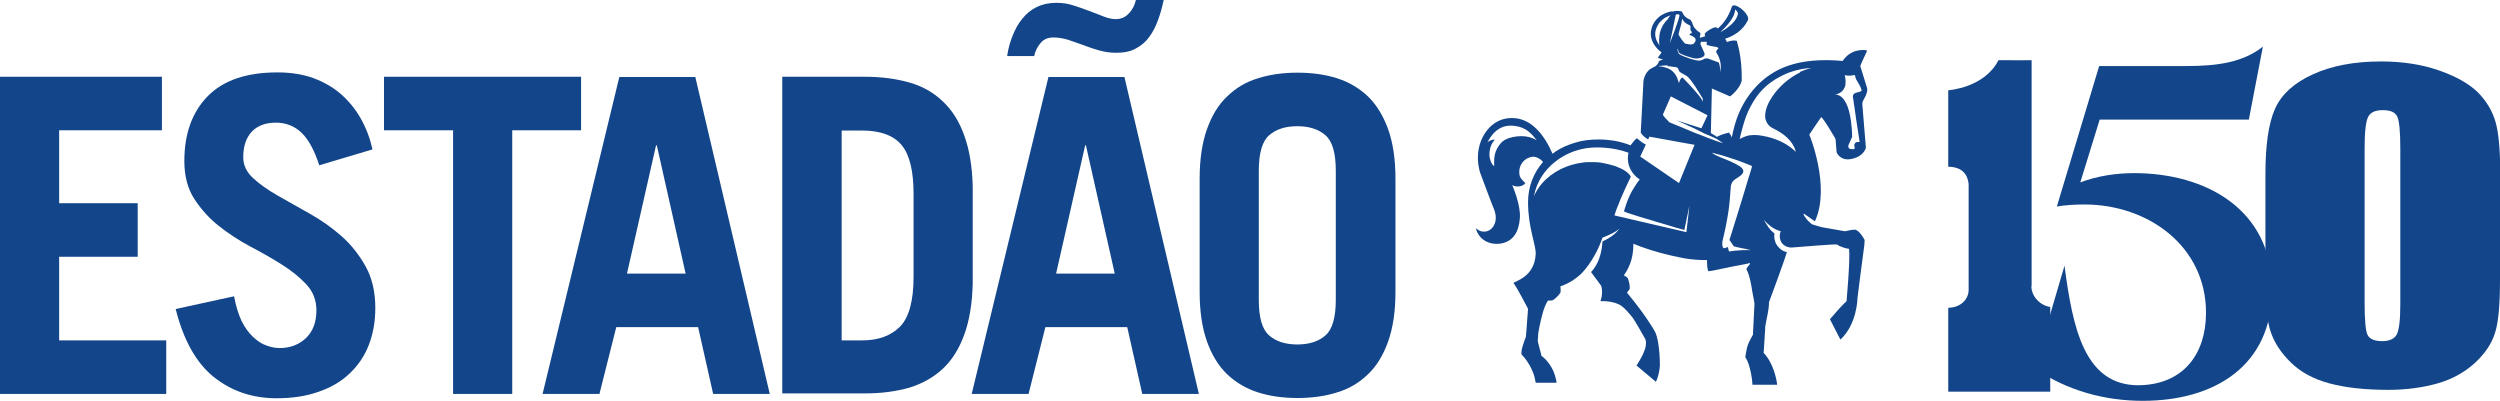 <?xml version="1.0" encoding="UTF-8"?>
<svg id="Camada_1" data-name="Camada 1" xmlns="http://www.w3.org/2000/svg" viewBox="0 0 98.05 15.71">
  <defs>
    <style>
      .cls-1 {
        fill: #12458a;
      }
    </style>
  </defs>
  <path class="cls-1" d="M73.19,3.7c.04-.08.06-.18.03-.27,0,0-.18-.58-.26-.84.04-.12.21-.47.26-.58,0-.02,0-.03-.02-.04-.13-.02-.62-.05-.93.42-1.8-.16-2.74.32-3.38.99-.82.86-.93,1.89-.97,2.02,0-.05-.11-.2-.11-.2,0,0-.32.07-.47.17-.07-.05-.13-.09-.24-.15l.04-1.75.71.31c.09-.05.39-.33.46-.61.02-1.01-.2-1.54-.19-1.56,0-.02-.17-.05-.39.04-.02-.04-.04-.09-.07-.13.34-.11.69-.32.89-.72.12-.23-.55-.77-.63-.53-.13.4-.34.67-.55.85-.02-.02-.04-.04-.07-.05-.1-.01-.42.18-.44.26,0,.03,0,.06.02.09-.11.04-.19.06-.21.06v-.06s.02-.06.02-.06c.01-.03,0-.06-.02-.08-.07-.04-.2-.14-.26-.27-.03-.09-.06-.17-.11-.23l-.13-.07c-.07-.04-.13-.1-.16-.17l-.05-.09s-.18-.05-.34,0c-.02,0-.06,0-.08,0-.03,0-.05,0-.08.02-.05.01-.1.03-.15.05-.09.04-.18.09-.25.15-.14.12-.25.28-.29.46-.07.26.01.52.18.72.03.04.07.08.11.12,0,0,.11.09.11.08-.06.1-.13.17-.15.21.02.02.21.08.21.08,0,0-.12.02-.17.06-.02.13-.13.18-.12.19,0,0,0,0,0,0l-.15.08c-.22.1-.35.39-.34.63l-.1,1.9c.06.11.17.2.29.27l.05-.11,1.77.32-.13.32-.48,1.18h0s0,0,0,0l-.95-.65-.57-.39.22-.47c-.11-.05-.24-.15-.35-.25-.1.07-.17.19-.25.28,0,0,0,0,0,0-.2-.08-.42-.14-.64-.18-.19-.03-.39-.05-.6-.05-.17,0-.34.01-.5.03-.3.04-.57.13-.83.24,0,0,0,0,0,0-.12.05-.24.12-.35.19,0,0-.06.04-.14.1-.29-.67-.84-1.51-1.77-1.39-.75.1-1.26.92-1.14,1.81.02.14.05.28.1.4h0s.47,1.27.53,1.39c.02.07.04.14.05.21.04.31-.13.6-.4.63-.14.02-.27-.03-.38-.13.13.48.56.67.99.6.46-.08.7-.43.74-1,.04-.52-.3-1.29-.3-1.29.18.11.45.04.51-.08-.17-.17-.22-.23-.23-.35-.04-.39.22-.64.5-.68.15-.02.31.07.43.2-.37.42-.59.97-.59,1.58,0,1.02.32,1.68.3,2.04-.05.91-.82,1.05-.87,1.13.15.2.56.99.57,1.01,0,.04-.08,1.01-.08,1.06s-.03.1-.05.16c-.05.14-.13.36-.13.49,0,0,0,.01,0,.02,0,.03,0,.06.02.08.03.03.07.07.1.11.13.16.25.36.34.59.05.13.08.26.1.39h.82c-.02-.14-.06-.29-.12-.44-.12-.27-.29-.48-.48-.62,0,0,0,0,0-.01,0-.05-.14-.52-.14-.57s.02-.25.02-.29c0-.05.1-.55.18-.82.04-.14.1-.32.2-.47.05,0,.15,0,.2-.02.11-.08.2-.16.29-.29.02-.1,0-.18,0-.25.04-.01.07-.03.11-.04.13-.05.25-.12.37-.19.11-.07.21-.15.31-.24h0s.53-.48.86-1.44c0,0,.54-.2.66-.36,0,0-.12.26-.66.51-.04.7-.31,1.06-.45,1.2.06.08.39.53.4.54.09.31-.03.6-.03.6h.02s.54-.02.82.2c.11.08.31.3.43.46.07.09.36.6.45.76.25.34-.28,1.04-.31,1.12h.02s.74.62.74.62c.02-.03.04-.06.05-.1.06-.17.1-.35.11-.54,0,0,0,0,0,0,0-.64-.09-1.13-.19-1.32-.07-.13-.43-.73-1.1-1.53.03-.05.09-.11.11-.16,0-.18-.03-.26-.07-.4-.04-.06-.13-.1-.16-.12,0,0,0-.02.01-.02.06-.08.11-.17.16-.27.1-.2.17-.44.19-.7,0-.06.01-.13.01-.19v-.05s0-.01,0-.01c.09.03.18.07.28.11.49.18,1.08.34,1.71.46.36.06.62.07.9.07,0,.13,0,.38.06.44.27-.04.46-.09.57-.11.39-.09.98-.18,1.02-.21,0,0,.01,0,.02,0l.02.02c-.04.07-.17.19-.14.23.14.27.18.63.19.65.03.22.12.64.12.69s-.06,1.22-.06,1.22c0,0-.17.28-.22.46-.05.18-.06.33-.08.42.21.28.29,1.03.28,1.08h.97c-.02-.18-.13-.83-.53-1.25,0-.05.06-.9.06-.94,0-.06,0-.12.02-.19.04-.26.13-.55.13-.86,0,0,.59-1.58.7-1.96-.13-.03-.25-.1-.33-.2-.08-.08-.13-.19-.15-.3-.01-.05-.02-.1-.01-.16,0-.03,0-.06,0-.08-.17-.11-.32-.36-.42-.54,0,0,0,0,0,0,.08.1.18.19.28.27.06.04.12.08.18.11.07.03.14.06.21.08-.1.23-.02.61.41.64.05,0,1.76-.15,1.8-.12.13.1.38.16.47.17.05.44-.1,2.03-.1,2.06-.02.01-.21.18-.65.7h0s.41.8.41.8h0c.66-.61.67-1.62.67-1.64,0,0,.22-1.73.27-2.08,0-.09.01-.12.01-.19-.09-.16-.19-.32-.35-.4-.14-.01-.27.03-.42.06,0,0-.74-.13-.91-.16-.06-.01-.34-.1-.34-.1-.02,0-.04-.01-.05-.02-.02-.01-.04-.03-.06-.05-.11-.09-.21-.21-.27-.34l.02-.02.43.3c.63-1.36-.22-3.4-.22-3.4,0,0,.42-.63.46-.68.05-.05.57.85.57.85l.04.52s.12.34.55.27c.51-.08.6-.44.6-.44l-.14-1.7c0-.05,0-.1.03-.15l.12-.23ZM60.26,5.5c-.15-.1-.36-.16-.58-.16-.22,0-.46.04-.65.14-.1.05-.22.17-.31.34-.07.13-.12.29-.12.49,0,.07,0,.13,0,.21h0s0,0,0,0c-.08-.06-.14-.18-.17-.32-.02-.09-.02-.2,0-.3.01-.1.05-.2.1-.29.03-.05.06-.09.09-.13-.05-.02-.21.04-.28.09.02-.03.04-.07.06-.1.04-.07.1-.15.16-.22.16-.18.4-.34.73-.32.04,0,.08,0,.12.01.14.02.27.05.39.12.08.04.16.1.23.17.08.07.15.16.23.26h0s0,0,0,0ZM66.12,9.1l-2.8-.65h0s.02-.08.04-.13c.03-.09.07-.2.12-.31.02-.06.05-.12.07-.18.1-.24.22-.5.32-.71.07-.15.09-.19.09-.19-.07-.15-.28-.29-.57-.4-.04-.02-.08-.03-.13-.04-.09-.03-.18-.05-.27-.07-.05-.01-.1-.02-.14-.03-.1-.02-.2-.03-.3-.03-.1,0-.2,0-.29,0-.05,0-.1,0-.14.01-.63.07-1.22.35-1.63.81-.13.15-.25.33-.33.52h0s0,0,0,0c.11-.6.44-1.05.84-1.36.1-.08.2-.15.31-.21.31-.18.64-.28.92-.32.35-.05,1.02-.05,1.64.18-.08.36.04.66.23.87.06.07.14.13.21.18h0s0,0,0,0c0,0-.1.12-.23.33-.1.16-.21.37-.3.64-.03.09-.06.18-.09.28.02.01.07.03.14.06.04.01.08.03.13.04.1.03.21.07.34.11.06.02.13.04.2.06.14.04.28.08.43.13.07.02.14.04.21.06.14.04.28.08.4.12s.23.07.31.09c.13.04.21.06.21.06l.2-.96-.12,1.05ZM68.04.36h0s0,0,0,0c0,0,.13.1.12.17,0,.02,0,.05-.02.09-.01.04-.04.1-.08.16-.09.13-.25.29-.56.47h0s0,0,0,0h0s0-.02,0-.02c0,0,.56-.48.55-.87ZM66.83,2.2s.04-.07.02-.11c-.05-.11-.16-.36-.16-.36l.02-.09s.1,0,.23,0c0,.05-.03.11.03.13.13.04.16.04.33.07.01,0,.02,0,.03,0,.02.01.05.03.07.05-.03.03-.05.06-.08.1,0,.01-.01.03-.02.04.26.39.18.69.17.81,0,.01,0,.03,0,.04,0,0,0,0,0,0h0s0,0,0,0c0,0,0-.02,0-.04,0-.15-.02-.28-.06-.39l-.44-.16s-.08,0-.12.01c-.03.02-.06.04-.09.05-.15.07-.36-.02-.48-.05-.13-.05-.31-.1-.44-.19,0-.04-.05-.11-.05-.16,0-.02.02-.04.02-.04,0,0,0,.08.04.15.08.09.44.19.6.23.14.02.3-.02.4-.1ZM66.27,2.43s0,0,0,0c0,0,0,0,0,0,0,0,0,0,0,0,0,0,0,0,0,0,0,0,0,0,0,0ZM65.96.72h0s.02.03.03.04c0,0,.01.02.02.03.01.02.03.05.05.07.03.03.07.06.14.1,0,0,.02,0,.05.02s.05.03.05.06h0s0,.07,0,.1c0,0,0,.01,0,.03,0,.01.01.02.02.04.02.03.04.05.03.07,0,.02-.02.03-.03.03-.03.02-.07,0-.05.06.06.03.08.03.11.05.22.11.09.24.05.29h0c-.05.03-.11.04-.17.03-.05-.01-.11-.02-.17-.03-.09-.09-.18-.21-.26-.36.02-.1.05-.2.08-.3.03-.1.05-.2.06-.31ZM65.71.61s.01-.03.03-.04c.03-.02.08-.01.11,0,.01,0,.02.02.02.04-.04.23-.38,1.09-.38,1.09h0s0,0,0,0l.04-.19.19-.91ZM65.21,1.01c-.05.08-.08.18-.11.27,0,.02,0,.04-.01.06,0,.03-.01.05-.01.08,0,.03,0,.07-.01.1,0,0,0,0,0,.01,0,.02,0,.04,0,.07,0,.07,0,.16.03.2h0s0,0,0,0c-.22-.29-.24-.55-.07-.83.02-.04.05-.08.09-.12.04-.04.09-.09.16-.14.07-.04.15-.08.24-.11h0c-.05.05-.09.11-.12.17-.07.06-.13.14-.18.22ZM65.41,2.6s.02,0,.03,0c.04,0,.09,0,.14.02.02,0,.04,0,.05,0,.05,0,.1.02.12.02.03,0,.05.02.06.04.02.03.02.07.05.11.01.02.03.04.05.05.08.05.14.08.19.11.02.01.03.02.05.03.03.02.06.05.09.08.03.03.06.07.1.12.05.07.09.14.14.2.08.13.17.27.3.48,0,0,0,0,0,.01s0,.02,0,.02c0,.02.01.03.01.04,0,0,0,.02,0,.03,0,0,0,0,0,.01,0,0,0,0,0,.01h0s0,0,0,0c-.09-.16-.21-.3-.34-.45-.13-.15-.28-.3-.44-.47-.02-.02-.04-.02-.06,0,0,0-.02.02-.03.03-.02.03-.04.06-.05.1,0,.02-.01.04-.02.06,0,0,0,0,0,0,0,0,0,.01,0,.01h0s0,0,0,0c-.04-.09-.07-.31-.26-.47-.11-.1-.29-.17-.56-.2-.05,0,.3-.02.37-.03ZM66.6,5.26c-.15-.06-.31-.12-.46-.19-.07-.03-.13-.05-.19-.08-.07-.03-.14-.06-.2-.08-.06-.02-.12-.05-.17-.07-.04-.02-.08-.03-.12-.05,0,0-.01-.03-.04-.05-.07-.07-.2-.2-.2-.25l.31-.71,1.44.74-.24.51-.98-.31c.28.12.51.23.75.34.08.04.16.08.24.12.1.06.21.1.31.14.08.03.15.07.22.1.02.01.04.02.06.03.04.03.21.14.24.16-.02,0-.05-.01-.08-.02-.13-.04-.33-.12-.55-.2-.11-.04-.22-.09-.33-.13ZM67.47,10.23s0,0,0,0h0s0,0,0,0c0,0,0,0,0,0,.01,0,.01,0,0,0ZM68.73,9.82s-.01,0-.02,0c-.06-.01-.23-.02-.5,0-.11,0-.23.02-.37.04h0s-.02,0-.02,0c-.04-.03-.03-.17-.07-.17-.04.02-.07.03-.09.04s-.04,0-.06,0c-.03-.02-.04-.05-.05-.1,0-.04,0-.09,0-.13,0-.04.01-.06.01-.06.07-.28.12-.53.16-.74.04-.21.07-.4.09-.56.05-.39.05-.63.07-.78,0-.06.01-.11.03-.15.03-.09.08-.14.19-.21.03-.02.06-.04.09-.06.26-.16.22-.3.04-.42-.09-.06-.21-.12-.34-.18s-.27-.11-.39-.16c-.08-.03-.16-.07-.22-.1-.06-.03-.11-.06-.14-.09.07.02.14.03.2.05.13.03.26.07.38.11s.25.08.37.12.26.1.4.15c.07.03.14.06.22.09,0,0,0,.01,0,.03-.01.04-.03.13-.07.24-.02.06-.03.12-.06.19-.24.82-.75,2.44-.75,2.44,0,0,0,0,0,0l.17.25c.16.05.32.07.45.1.13.03.24.05.31.1h0s0,0,0,0ZM70.6,2.84c-.37.18-.71.46-.96.77-.2.25-.34.51-.39.75-.01.06-.02.12-.02.17,0,.06,0,.11.02.16.04.15.14.28.32.36.08.04.16.08.25.14.18.11.36.27.48.46.06.1.11.2.13.31h0s0,0,0,0c0,0-.45-.54-1.49-.66-.08,0-.16-.01-.22,0-.13,0-.24.04-.34.08-.05.02-.1.05-.15.07h0s0,0,0,0c.02-.09.04-.17.06-.25.02-.08.04-.15.06-.22.08-.29.16-.53.3-.79.07-.13.15-.27.26-.42.13-.18.28-.33.45-.47.09-.07.18-.13.27-.19.19-.11.38-.21.58-.28.29-.1.59-.16.84-.16-.15.03-.3.08-.45.15ZM73.01,3.5s0,.04,0,.05c-.05.1-.34.03-.34.24,0,0,.05.32.1.68,0,.05.02.1.02.16.04.27.08.54.11.71.02.11.03.18.03.2,0,.02,0,.03-.02.03,0,0,0,0-.02,0-.1-.02-.19.07-.16.17,0,.02.01.03.01.05,0,.03,0,.05-.03.06-.02,0-.04,0-.07,0-.24,0-.12-.21-.12-.21l.12-.27c0-.22-.02-.42-.04-.58-.04-.33-.11-.57-.19-.73-.04-.08-.08-.14-.12-.19-.12-.14-.24-.16-.29-.16-.02,0-.03,0-.03,0h0,0c.15-.03.25-.09.31-.17.03-.04.05-.08.07-.12.02-.04.03-.09.03-.13.02-.18-.03-.34-.03-.34.37.07.39-.1.42.08.01.06.06.14.11.22.05.08.1.17.12.26h0Z"/>
  <g>
    <polygon class="cls-1" points="0 3.01 0 15.45 6.52 15.45 6.52 13.35 2.32 13.35 2.32 10.07 5.4 10.07 5.4 7.97 2.32 7.97 2.32 5.11 6.35 5.11 6.35 3.01 0 3.01"/>
    <g>
      <path class="cls-1" d="M12.52,6.48c-.19-.59-.42-1.01-.69-1.27-.27-.26-.61-.4-1.01-.4s-.73.12-.95.36c-.22.24-.33.57-.33,1,0,.31.13.58.39.82.26.24.58.46.96.68.38.22.8.45,1.24.7.45.25.86.54,1.24.87.38.33.7.73.96,1.19.26.46.39,1.01.39,1.65,0,.54-.09,1.03-.26,1.46-.17.44-.43.81-.76,1.12-.33.31-.74.55-1.22.71-.48.17-1.03.25-1.63.25-.95,0-1.77-.28-2.46-.83-.69-.55-1.19-1.44-1.5-2.67l2.29-.5c.07.38.17.7.29.96.13.26.28.47.45.63.17.16.34.28.53.34.18.07.36.1.53.1.4,0,.74-.13,1.02-.39.27-.26.41-.62.41-1.09,0-.39-.13-.73-.39-1.01-.26-.28-.58-.54-.96-.78-.38-.24-.8-.48-1.24-.71-.45-.24-.86-.51-1.24-.81-.38-.3-.7-.66-.96-1.06-.26-.4-.39-.9-.39-1.48,0-1.08.31-1.93.92-2.55.61-.62,1.52-.93,2.73-.93.52,0,.98.07,1.4.22.41.15.78.36,1.09.63.31.27.57.59.78.96.21.37.36.77.46,1.21l-2.08.62Z"/>
      <polygon class="cls-1" points="22.79 3.01 22.79 5.11 20.09 5.11 20.09 15.45 17.77 15.45 17.77 5.11 15.06 5.11 15.06 3.01 22.79 3.01"/>
      <path class="cls-1" d="M21.28,15.45l3.01-12.43h2.98l2.92,12.43h-2.22l-.59-2.62h-3.21l-.66,2.62h-2.24ZM24.59,10.73h2.3l-1.13-5.03h-.03l-1.14,5.03Z"/>
      <path class="cls-1" d="M30.68,3.01h3.23c.66,0,1.25.08,1.77.23.52.15.95.4,1.31.75.36.34.64.79.83,1.33.2.55.31,1.21.33,1.99v3.82c-.02.78-.13,1.44-.33,1.99-.2.55-.47.99-.83,1.33-.36.34-.8.59-1.31.75-.52.15-1.1.23-1.77.23h-3.23V3.01ZM33,13.35h.81c.64,0,1.13-.18,1.49-.54.35-.36.53-1.01.53-1.94v-3.27c0-.88-.15-1.52-.46-1.9-.31-.38-.83-.58-1.55-.58h-.81v8.23Z"/>
      <path class="cls-1" d="M38.11,15.45l3.01-12.43h2.98l2.92,12.43h-2.22l-.59-2.62h-3.21l-.66,2.62h-2.24ZM45.64,0c-.06.28-.13.54-.22.78-.09.25-.2.47-.34.66-.14.2-.32.35-.53.46-.21.12-.47.17-.77.17-.22,0-.45-.03-.66-.09-.22-.06-.43-.13-.63-.21-.2-.07-.4-.14-.6-.21-.2-.06-.39-.09-.58-.09-.21,0-.38.07-.5.22-.12.14-.21.31-.25.51h-1.06c.04-.28.11-.54.21-.79.1-.25.22-.48.38-.67.16-.2.34-.35.56-.46.22-.11.48-.17.78-.17.22,0,.45.03.66.1.22.07.43.14.63.22.2.07.39.15.57.22.18.07.34.1.47.1.2,0,.37-.07.51-.22.14-.14.23-.32.28-.53h1.09ZM41.42,10.73h2.3l-1.13-5.03h-.03l-1.14,5.03Z"/>
      <path class="cls-1" d="M47.05,7.01c0-.77.1-1.42.29-1.95.19-.53.45-.96.79-1.28.34-.33.74-.57,1.21-.71.47-.15.99-.22,1.55-.22s1.08.07,1.55.22c.47.15.87.39,1.21.71.34.33.6.76.79,1.28.19.53.29,1.18.29,1.95v4.44c0,.77-.1,1.42-.29,1.95-.19.53-.45.96-.79,1.28-.34.33-.74.57-1.21.71-.47.15-.99.22-1.55.22s-1.08-.07-1.55-.22c-.47-.15-.87-.39-1.21-.71-.34-.33-.6-.75-.79-1.28-.19-.53-.29-1.18-.29-1.95v-4.44ZM49.37,11.76c0,.69.13,1.15.4,1.39.27.24.64.36,1.11.36s.84-.12,1.11-.36c.27-.24.4-.71.4-1.39v-5.06c0-.69-.13-1.15-.4-1.39-.27-.24-.64-.36-1.11-.36s-.84.12-1.11.36c-.27.24-.4.71-.4,1.39v5.06Z"/>
    </g>
  </g>
  <g>
    <path class="cls-1" d="M79.68,11.21V3.52h0v-1.16s-.73.01-1.3,0c-.55,1.09-1.97,1.18-1.97,1.18v3c.72,0,.8.54.8.73v4.09c0,.42-.36.71-.8.71v3.29h4v-3.32c-.43-.07-.74-.44-.74-.82"/>
    <path class="cls-1" d="M98.05,6.85v4.14c0,.94-.06,1.63-.19,2.05-.13.43-.4.83-.8,1.2-.41.37-.9.64-1.47.8-.57.16-1.21.25-1.92.25-.93,0-1.71-.09-2.33-.26-.62-.17-1.11-.44-1.48-.8-.37-.36-.63-.74-.78-1.15-.15-.4-.23-1.04-.23-1.91v-4.33c0-1.14.12-1.99.37-2.56.25-.57.74-1.02,1.48-1.36.74-.34,1.63-.51,2.68-.51.86,0,1.62.12,2.3.36s1.18.53,1.52.87c.33.34.56.73.68,1.16.12.43.18,1.11.18,2.05ZM94.14,5.81c0-.66-.04-1.07-.12-1.24-.08-.17-.27-.25-.57-.25s-.48.09-.57.26c-.09.18-.14.58-.14,1.22v6.06c0,.72.04,1.16.13,1.3.09.15.28.22.56.22s.48-.09.57-.26c.09-.17.14-.56.14-1.17v-6.15Z"/>
    <path class="cls-1" d="M81.6,7.15c.65-.25,1.41-.36,2.1-.36,2.8,0,5.41,1.41,5.41,4.57,0,2.97-2.23,4.36-5.07,4.36-1.45,0-2.95-.38-4.25-1.28l1.18-4.02c.32,2.44.78,4.69,2.9,4.69,1.79-.02,2.65-1.26,2.65-2.84,0-2.63-2.29-4.25-4.76-4.25-.38,0-.74.02-1.09.08l1.66-5.51h3.43c1.24,0,2.21-.15,2.99-.76l-.55,2.86h-5.85l-.76,2.46Z"/>
  </g>
</svg>